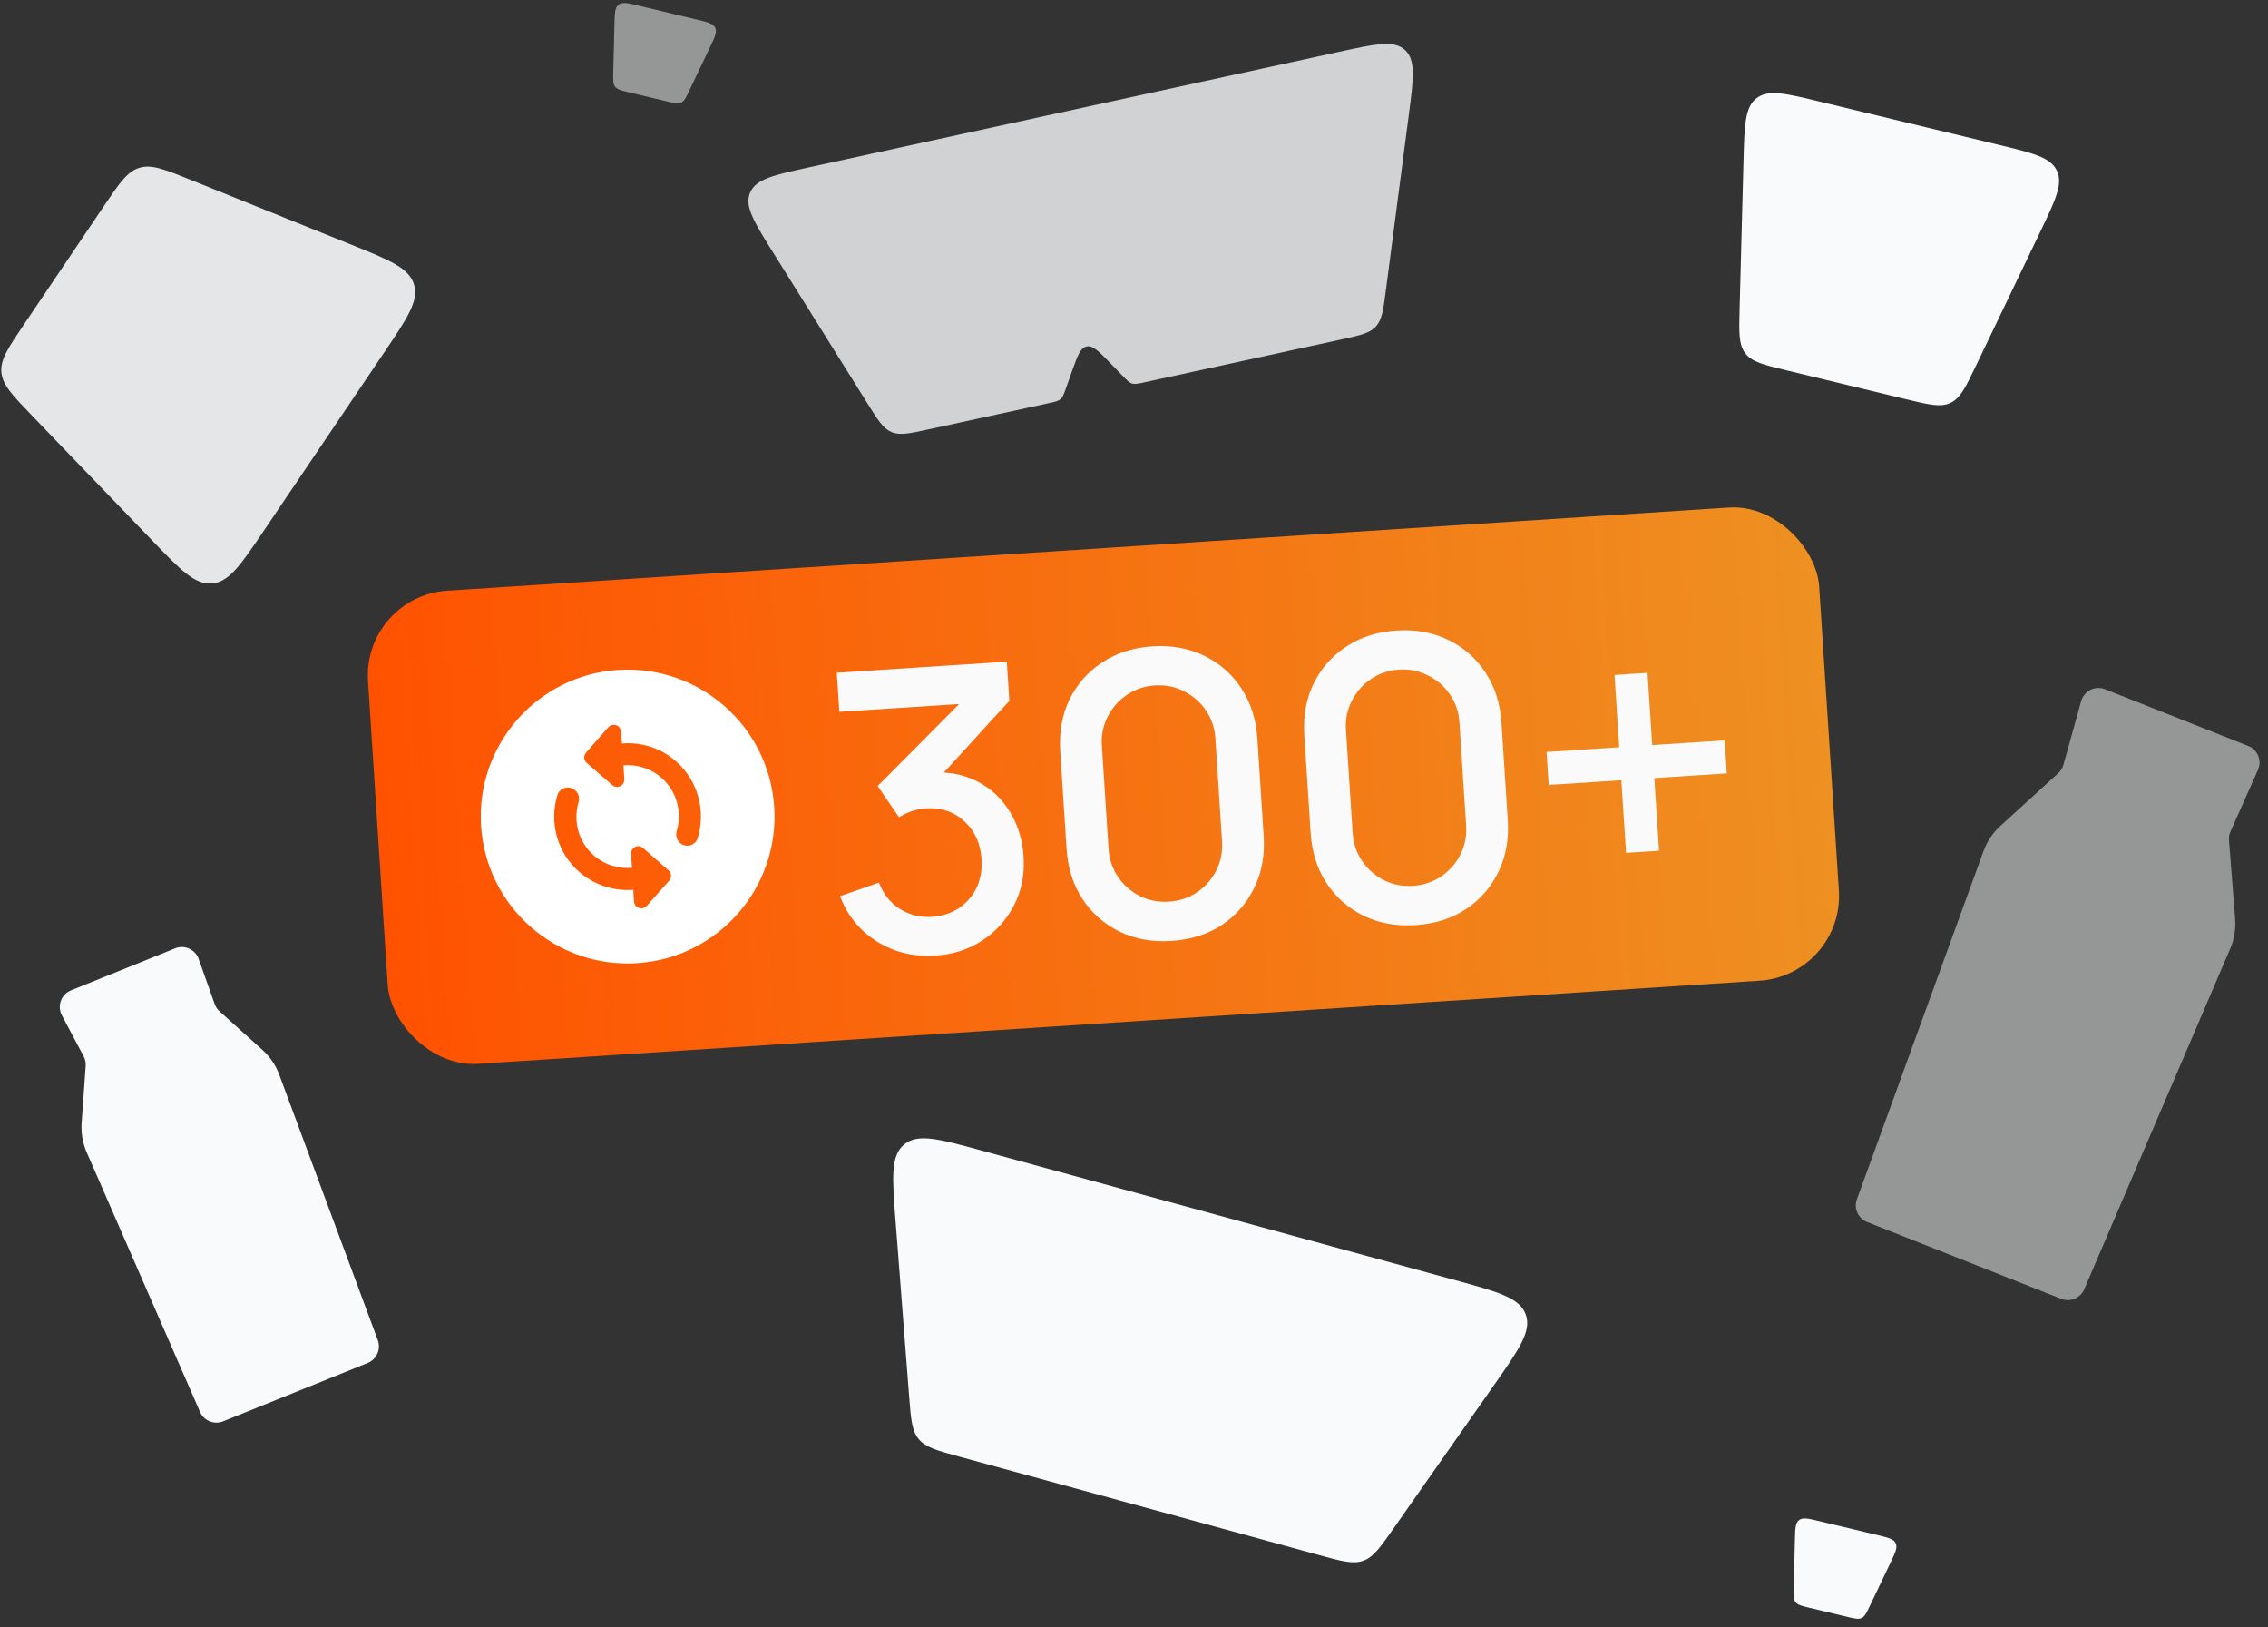 <svg width="244" height="175" viewBox="0 0 244 175" fill="none" xmlns="http://www.w3.org/2000/svg">
  <rect x="0" y="0" width="244" height="175" fill="#333333" stroke="none"/>
  <path opacity="0.5"
    d="M66.103 2.64C66.132 1.42 66.147 0.81 66.551 0.5C66.955 0.189 67.549 0.331 68.735 0.615L74.945 2.102C76.132 2.386 76.725 2.528 76.945 2.988C77.164 3.448 76.901 3.998 76.376 5.099L74.156 9.745C73.8 10.492 73.621 10.866 73.28 11.029C72.939 11.191 72.537 11.095 71.732 10.902L67.615 9.917C66.81 9.724 66.407 9.627 66.177 9.328C65.947 9.029 65.957 8.615 65.977 7.787L66.103 2.64Z"
    fill="#F9FAFB" />
  <path
    d="M193.103 165.64C193.132 164.42 193.147 163.81 193.551 163.5C193.955 163.189 194.549 163.331 195.735 163.615L201.946 165.102C203.132 165.386 203.725 165.528 203.945 165.988C204.164 166.448 203.901 166.998 203.376 168.099L201.157 172.745C200.8 173.492 200.621 173.866 200.28 174.029C199.939 174.191 199.537 174.095 198.732 173.902L194.615 172.917C193.81 172.724 193.408 172.628 193.177 172.328C192.947 172.029 192.957 171.615 192.977 170.787L193.103 165.64Z"
    fill="#F9FAFB" />
  <path opacity="0.8"
    d="M144.112 5.564C148.018 4.714 149.971 4.289 151.153 5.374C152.334 6.46 152.076 8.442 151.558 12.406L149.092 31.274C148.82 33.358 148.683 34.401 148.021 35.121C147.359 35.842 146.332 36.066 144.278 36.514L123.088 41.129C122.432 41.272 122.104 41.343 121.797 41.251C121.49 41.158 121.256 40.917 120.788 40.436L119.432 39.039C118.19 37.76 117.568 37.12 116.897 37.266C116.225 37.413 115.926 38.253 115.329 39.934L114.677 41.767C114.452 42.4 114.339 42.716 114.098 42.928C113.858 43.14 113.53 43.211 112.873 43.354L99.899 46.18C97.845 46.628 96.818 46.851 95.916 46.471C95.014 46.091 94.457 45.2 93.342 43.418L83.252 27.284C81.132 23.895 80.073 22.2 80.695 20.721C81.318 19.243 83.271 18.817 87.177 17.966L144.112 5.564Z"
    fill="#F9FAFB" />
  <path
    d="M160.696 149.032C163.429 145.134 164.795 143.185 164.147 141.388C163.499 139.591 161.203 138.963 156.612 137.707L105.636 123.76C101.044 122.504 98.748 121.876 97.276 123.093C95.803 124.31 95.987 126.683 96.355 131.429L97.805 150.14C97.999 152.636 98.095 153.884 98.838 154.782C99.58 155.68 100.787 156.011 103.201 156.671L141.953 167.273C144.368 167.934 145.575 168.264 146.671 167.869C147.767 167.473 148.486 166.448 149.923 164.399L160.696 149.032Z"
    fill="#F9FAFB" />
  <path
    d="M219.502 24.916C221.144 21.496 221.965 19.786 221.285 18.354C220.606 16.922 218.762 16.477 215.074 15.587L195.773 10.927C192.086 10.036 190.242 9.591 188.983 10.555C187.725 11.519 187.675 13.415 187.576 17.208L187.155 33.211C187.087 35.784 187.053 37.07 187.768 38.003C188.482 38.935 189.733 39.237 192.235 39.841L205.029 42.93C207.531 43.534 208.782 43.836 209.843 43.333C210.904 42.829 211.461 41.669 212.575 39.349L219.502 24.916Z"
    fill="#F9FAFB" />
  <path opacity="0.9"
    d="M16.363 58.124C19.435 61.317 20.972 62.914 22.817 62.755C24.661 62.595 25.901 60.759 28.381 57.086L41.361 37.865C43.841 34.192 45.081 32.356 44.539 30.586C43.998 28.815 41.943 27.986 37.833 26.329L20.49 19.335C17.702 18.21 16.308 17.648 14.995 18.049C13.683 18.451 12.842 19.697 11.159 22.188L2.555 34.93C0.873 37.421 0.032 38.667 0.15 40.034C0.268 41.401 1.31 42.484 3.395 44.651L16.363 58.124Z"
    fill="#F9FAFB" />
  <path opacity="0.5"
    d="M241.871 80.231L226.466 74.133C225.403 73.712 224.21 74.305 223.902 75.406L221.991 82.254C221.894 82.603 221.7 82.916 221.433 83.16L215.204 88.837C214.391 89.578 213.771 90.504 213.395 91.538L199.773 128.99C199.417 129.969 199.905 131.055 200.874 131.439L221.753 139.703C222.722 140.087 223.821 139.63 224.232 138.671L239.934 102.043C240.367 101.033 240.549 99.932 240.464 98.836L239.803 90.37C239.778 90.049 239.833 89.728 239.964 89.435L242.921 82.806C243.367 81.805 242.89 80.634 241.871 80.231Z"
    fill="#F9FAFB" />
  <path
    d="M18.837 102.002L7.639 106.522C6.579 106.95 6.122 108.202 6.659 109.212L8.998 113.614C9.167 113.934 9.244 114.294 9.218 114.655L8.783 120.758C8.705 121.855 8.894 122.954 9.334 123.961L21.518 151.862C21.935 152.817 23.037 153.267 24.004 152.877L39.56 146.598C40.527 146.208 41.007 145.119 40.644 144.141L30.046 115.601C29.663 114.57 29.036 113.648 28.219 112.913L23.621 108.779C23.383 108.564 23.201 108.293 23.094 107.991L21.374 103.144C21.007 102.111 19.854 101.592 18.837 102.002Z"
    fill="#F9FAFB" />
  <rect x="39" y="64.123" width="156.453" height="51" rx="9.135"
    transform="rotate(-3.71 39 64.123)" fill="url(#paint0_linear_318_302)" />
  <path
    d="M66.501 72.058C57.797 72.622 51.19 80.144 51.755 88.849C52.319 97.553 59.841 104.16 68.546 103.595C77.25 103.031 83.856 95.508 83.292 86.804C82.728 78.1 75.205 71.493 66.501 72.058ZM69.587 97.431C69.13 97.952 68.256 97.66 68.211 96.966L68.129 95.705C68.098 95.707 68.066 95.709 68.034 95.711C66.016 95.842 63.948 95.2 62.303 93.77C59.902 91.662 59.089 88.405 59.964 85.53C60.211 84.706 61.254 84.433 61.893 85.009C62.263 85.333 62.374 85.832 62.245 86.284C61.647 88.287 62.204 90.531 63.883 92.005C65.058 93.038 66.543 93.464 67.992 93.338L67.895 91.856C67.849 91.147 68.678 90.744 69.2 91.217L71.92 93.606C72.256 93.901 72.288 94.39 71.993 94.726L69.587 97.431ZM73.154 90.66C72.785 90.336 72.673 89.836 72.802 89.384C73.401 87.382 72.844 85.138 71.165 83.663C69.989 82.631 68.504 82.189 67.071 82.314L67.167 83.796C67.213 84.505 66.384 84.907 65.862 84.435L63.127 82.062C62.792 81.767 62.76 81.279 63.055 80.943L65.444 78.223C65.901 77.702 66.775 77.994 66.82 78.688L66.903 79.965C68.951 79.801 71.064 80.408 72.728 81.883C75.129 83.992 75.942 87.249 75.067 90.124C74.821 90.964 73.793 91.236 73.154 90.66Z"
    fill="white" />
  <path
    d="M100.61 102.789C99.103 102.887 97.67 102.697 96.31 102.22C94.949 101.728 93.748 100.986 92.708 99.993C91.682 98.999 90.904 97.798 90.374 96.39L94.564 94.93C95.058 96.213 95.834 97.174 96.894 97.812C97.952 98.437 99.101 98.702 100.339 98.607C101.451 98.521 102.412 98.197 103.224 97.635C104.036 97.073 104.654 96.348 105.077 95.458C105.499 94.553 105.674 93.538 105.601 92.412C105.491 90.722 104.873 89.362 103.745 88.332C102.632 87.301 101.231 86.841 99.541 86.95C99.062 86.981 98.574 87.084 98.076 87.257C97.592 87.43 97.139 87.643 96.717 87.897L94.421 84.546L104.537 74.366L105.084 75.603L90.298 76.562L90.025 72.358L108.318 71.172L108.59 75.376L100.232 84.53L100.097 83.096C102.012 82.972 103.702 83.294 105.165 84.061C106.628 84.815 107.788 85.899 108.643 87.314C109.511 88.715 110.004 90.316 110.121 92.119C110.247 94.062 109.901 95.817 109.084 97.383C108.28 98.948 107.139 100.21 105.659 101.168C104.194 102.126 102.511 102.666 100.61 102.789ZM126.036 101.205C123.966 101.339 122.106 101.007 120.457 100.209C118.806 99.397 117.471 98.225 116.453 96.693C115.449 95.16 114.879 93.359 114.745 91.288L114.066 80.812C113.932 78.742 114.264 76.882 115.062 75.232C115.874 73.581 117.046 72.254 118.579 71.249C120.111 70.231 121.912 69.655 123.982 69.52C126.052 69.386 127.912 69.725 129.563 70.537C131.213 71.335 132.54 72.501 133.544 74.034C134.562 75.566 135.139 77.367 135.273 79.437L135.952 89.913C136.086 91.984 135.748 93.844 134.935 95.495C134.137 97.144 132.972 98.478 131.44 99.497C129.908 100.501 128.106 101.07 126.036 101.205ZM125.762 96.98C126.889 96.907 127.892 96.573 128.773 95.979C129.667 95.369 130.359 94.589 130.848 93.638C131.337 92.673 131.545 91.621 131.471 90.48L130.753 79.412C130.68 78.285 130.34 77.282 129.731 76.402C129.122 75.508 128.335 74.824 127.371 74.349C126.42 73.859 125.381 73.651 124.254 73.724C123.128 73.797 122.118 74.138 121.224 74.748C120.343 75.342 119.659 76.122 119.17 77.087C118.68 78.038 118.471 79.076 118.544 80.203L119.262 91.271C119.336 92.412 119.678 93.429 120.287 94.323C120.896 95.203 121.675 95.888 122.626 96.377C123.59 96.852 124.636 97.053 125.762 96.98ZM152.296 99.502C150.226 99.636 148.366 99.304 146.716 98.506C145.066 97.694 143.731 96.522 142.713 94.99C141.708 93.457 141.139 91.656 141.005 89.586L140.326 79.109C140.191 77.039 140.523 75.179 141.321 73.529C142.134 71.879 143.306 70.551 144.839 69.547C146.371 68.528 148.172 67.952 150.242 67.818C152.312 67.684 154.172 68.023 155.823 68.835C157.472 69.633 158.799 70.798 159.804 72.331C160.822 73.863 161.399 75.664 161.533 77.734L162.212 88.211C162.346 90.281 162.007 92.141 161.195 93.792C160.397 95.442 159.232 96.776 157.7 97.794C156.167 98.799 154.366 99.368 152.296 99.502ZM152.022 95.278C153.149 95.204 154.152 94.871 155.033 94.276C155.927 93.667 156.618 92.887 157.108 91.936C157.597 90.971 157.805 89.918 157.731 88.777L157.013 77.709C156.94 76.582 156.599 75.579 155.991 74.7C155.381 73.806 154.595 73.121 153.631 72.647C152.68 72.157 151.641 71.948 150.514 72.021C149.388 72.094 148.378 72.436 147.484 73.045C146.603 73.64 145.918 74.419 145.429 75.384C144.94 76.335 144.731 77.374 144.804 78.501L145.522 89.569C145.596 90.71 145.938 91.727 146.547 92.621C147.155 93.5 147.935 94.185 148.886 94.675C149.85 95.15 150.896 95.351 152.022 95.278ZM174.938 91.734L174.432 83.919L166.616 84.426L166.386 80.877L174.202 80.37L173.698 72.597L177.246 72.367L177.75 80.14L185.545 79.635L185.775 83.183L177.98 83.689L178.487 91.504L174.938 91.734Z"
    fill="#FAFAFA" />
  <defs>
    <linearGradient id="paint0_linear_318_302" x1="195.453" y1="89.623" x2="39" y2="89.623"
      gradientUnits="userSpaceOnUse">
      <stop stop-color="#EE9022" />
      <stop offset="1" stop-color="#FF5200" />
    </linearGradient>
  </defs>
</svg>